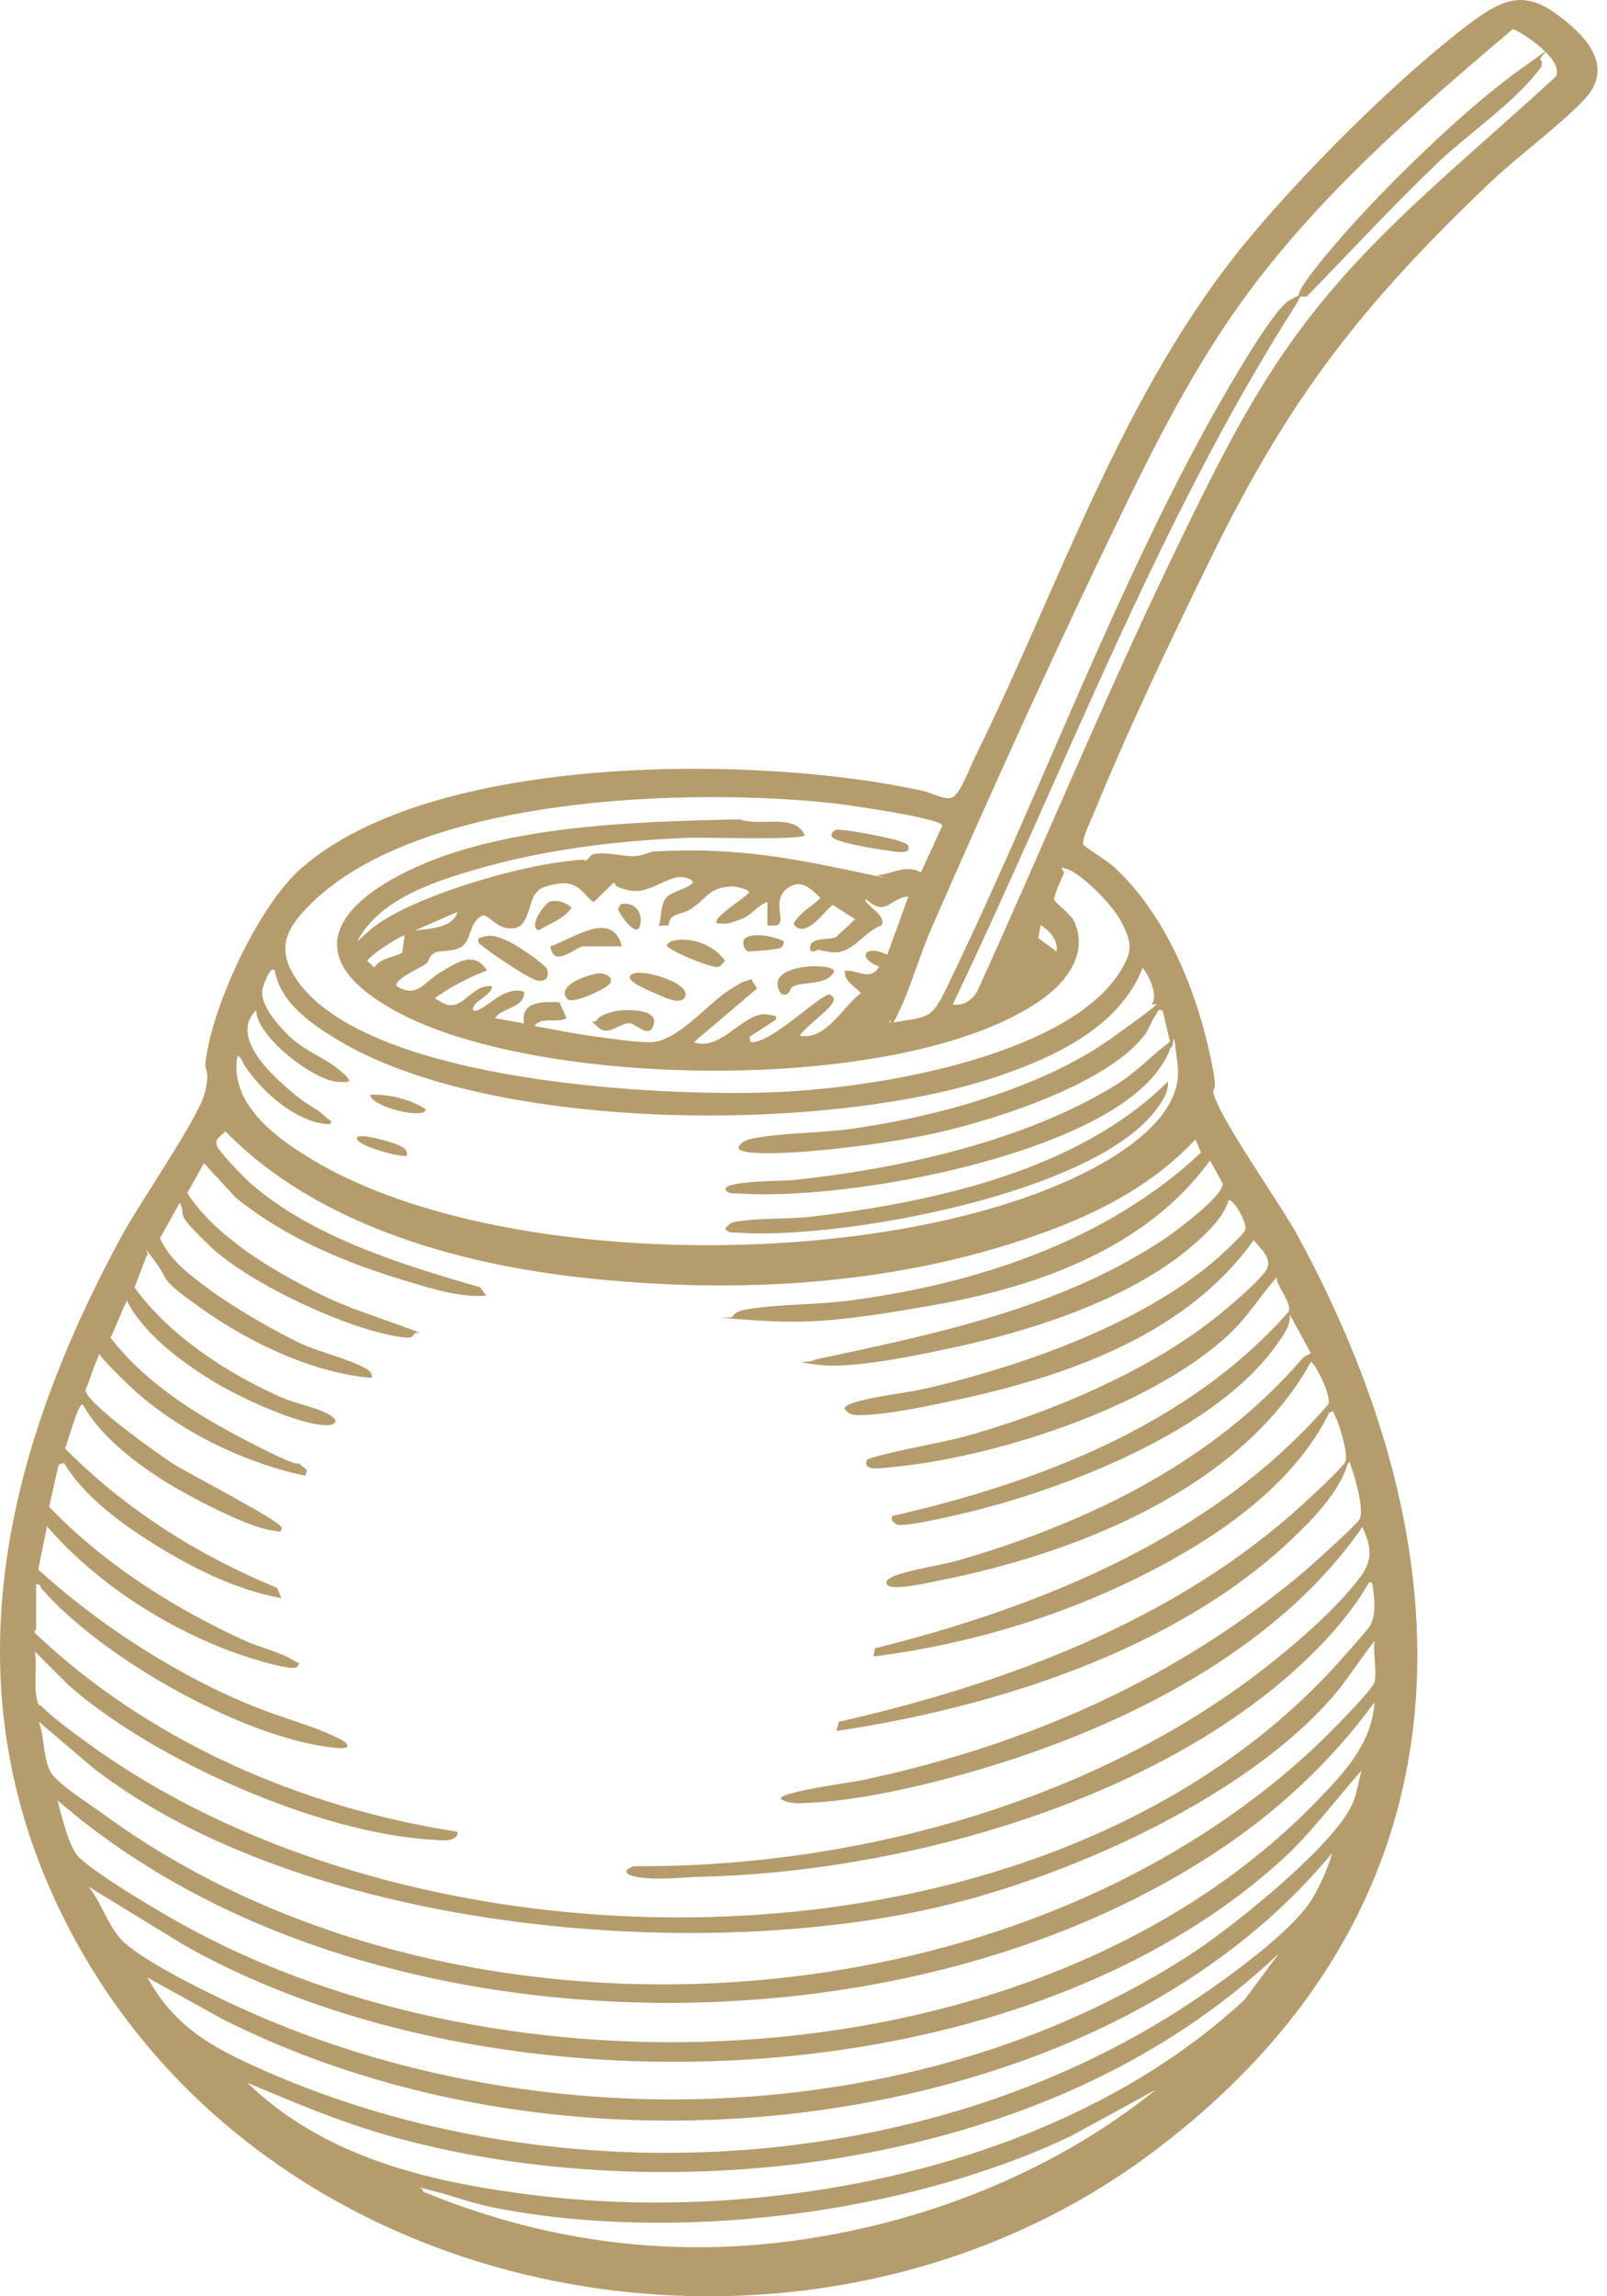 <svg width="70" height="100" viewBox="0 0 70 100" fill="none" xmlns="http://www.w3.org/2000/svg">
<path d="M47.201 36.8C47.236 36.869 48.228 37.492 48.448 37.689C50.56 39.571 51.911 42.618 52.569 45.343C53.227 48.068 52.719 47.133 52.881 47.687C53.25 48.899 55.756 52.397 56.541 53.84C64.391 68.295 64.149 83.222 50.272 93.682C35.517 104.8 12.266 100.944 3.272 84.481C-2.408 74.079 -0.03 63.607 5.35 53.736C6.066 52.42 8.652 48.668 8.918 47.606C9.183 46.544 8.894 46.682 8.952 46.255C9.241 43.808 11.25 39.467 13.108 37.827C18.869 32.736 33.162 32.863 40.262 34.456C40.62 34.537 41.174 34.883 41.509 34.71C41.844 34.537 42.271 33.371 42.421 33.071C46.185 25.463 48.863 17.081 54.336 10.466C56.852 7.429 60.847 3.435 63.976 1.056C65.788 -0.317 66.689 -0.421 68.478 1.16C69.506 2.072 70.095 3.192 68.998 4.347C67.901 5.501 66.181 6.748 64.945 7.914C59.323 13.271 56.171 17.3 52.731 24.331C50.999 27.864 49.094 31.858 47.616 35.495C47.501 35.772 47.074 36.615 47.201 36.823V36.8ZM41.521 43.75C41.994 43.808 42.364 43.542 42.583 43.138C45.342 37.077 47.894 30.9 50.768 24.885C53.643 18.87 55.386 15.488 58.827 11.701C61.54 8.722 64.819 6.067 67.774 3.331C68.12 2.638 66.493 1.518 65.904 1.264C61.678 4.832 57.383 8.572 54.116 13.098C52.131 15.846 50.514 18.94 49.036 21.988C46.116 27.979 43.241 34.318 40.574 40.425C40.054 41.602 39.627 43.15 39.073 44.235C38.519 45.32 38.9 44.431 38.75 44.431C38.715 44.627 38.888 44.535 39.004 44.512C40.401 44.281 40.574 44.373 41.186 43.115C45.019 35.253 48.044 26.975 52.188 19.251C52.766 18.166 55.34 13.525 56.171 13.075C57.003 12.624 56.575 12.925 56.506 13.179C50.387 22.761 46.404 33.498 41.509 43.727L41.521 43.75ZM40.124 37.977L41.047 35.957C41.036 35.634 36.868 35.045 36.36 34.987C30.033 34.294 18.28 34.629 13.501 39.397C12.45 40.448 12 41.337 12.947 42.699C16.064 47.156 28.879 47.779 33.843 47.56C38.808 47.34 46.693 45.816 48.84 42.237C49.337 41.406 49.302 41.025 48.852 40.159C48.401 39.294 47.062 38.058 46.531 37.862C46 37.666 46.381 37.943 46.346 38.023C46.254 38.243 45.885 39.028 45.919 39.178C45.954 39.328 46.624 39.767 46.797 40.148C47.432 41.533 46.416 42.815 45.307 43.577C39.373 47.687 23.499 47.444 17.265 44.05C11.596 40.968 16.48 38.081 20.243 36.984C24.007 35.888 28.255 35.772 32.227 35.68C33.104 36.015 34.617 35.391 35.056 36.373C34.894 36.603 30.599 36.453 29.918 36.488C26.916 36.603 23.649 37.008 20.774 37.85C18.892 38.393 16.514 39.166 15.556 41.002L16.26 40.379C17.969 39.074 22.056 37.885 24.192 37.573C26.327 37.262 25.092 37.62 25.404 37.516C25.715 37.412 25.646 37.239 25.889 37.192C26.443 37.088 27.136 37.308 27.62 37.285C28.105 37.262 28.221 37.088 28.544 37.077C31.65 36.915 33.901 37.25 36.868 37.873C39.835 38.497 37.942 38.104 38.253 38.104C38.75 38.104 39.466 37.608 40.135 38.001L40.124 37.977ZM28.706 40.286C28.844 39.859 28.74 39.236 29.168 38.97C29.595 38.705 30.691 38.474 29.895 38.231C29.156 38.001 28.359 38.982 27.401 38.774C26.443 38.566 26.962 38.393 26.708 38.462L25.877 39.27C25.623 39.27 25.3 38.358 24.411 38.474C23.522 38.589 23.464 38.774 23.337 38.901C23.072 39.178 23.037 40.217 22.518 40.39C21.698 40.644 21.282 39.732 20.982 39.882C20.439 40.159 20.532 40.944 20.116 41.221C19.701 41.499 19.158 41.349 18.904 41.51C18.65 41.672 18.731 41.833 18.558 41.972C18.384 42.111 17.091 42.676 17.288 42.953C18.177 43.484 18.454 42.78 19.169 42.353C19.885 41.926 20.647 41.372 21.213 42.261C20.601 42.492 19.874 42.849 19.331 43.207C18.788 43.565 18.927 43.438 19.135 43.588C20.128 44.281 20.462 42.815 21.444 42.953C21.386 43.334 20.74 43.577 20.636 43.819C20.532 44.062 20.67 44.038 20.809 43.992C21.352 43.785 21.975 42.942 22.829 43.184C22.875 43.9 21.894 43.854 21.559 44.339L22.829 44.57C22.668 43.588 23.637 43.623 24.365 43.646L24.677 44.339C24.249 44.581 23.557 44.246 23.291 44.685C24.157 44.835 25.023 45.02 25.9 45.135C26.778 45.251 27.667 45.389 28.313 45.389C29.479 45.389 30.772 43.761 31.73 43.138C32.689 42.515 32.4 42.826 32.712 42.63L32.977 43.046L30.218 45.389C31.477 45.828 32.469 43.9 33.543 44.2C33.705 44.246 33.843 44.177 33.797 44.408L32.642 45.158L32.7 45.389C33.635 45.447 35.771 43.23 36.164 43.311C36.302 43.438 36.383 43.461 36.279 43.657C36.083 44.038 35.113 44.673 34.836 45.101C35.979 45.32 36.683 43.877 37.492 43.253C37.249 42.942 36.753 42.734 36.799 42.272C37.399 42.237 37.907 42.745 38.3 42.099C37.226 41.66 37.757 41.118 38.646 41.579L39.57 39.039C38.773 39.086 38.6 39.975 37.722 39.155C37.538 39.34 38.657 39.836 38.404 40.298C37.561 40.598 37.134 41.602 36.175 41.464C35.217 41.325 35.887 41.279 35.817 41.279C35.748 41.279 35.194 41.683 35.298 41.187C35.379 40.817 36.141 40.944 36.418 40.806L37.249 40.032L36.279 39.409C35.921 39.651 35.229 40.737 34.698 40.379C34.49 40.206 34.594 40.182 34.698 40.032C34.952 39.675 35.436 39.42 35.737 39.109C35.39 38.751 34.94 38.312 34.432 38.601C33.474 39.132 34.328 40.136 33.82 40.309H33.428C33.428 40.321 33.428 39.282 33.428 39.282C32.954 39.444 32.793 39.836 32.273 40.032C31.754 40.229 31.627 40.252 31.234 40.206C30.98 39.986 32.55 39.039 32.62 38.878C32.689 38.716 31.973 38.601 31.881 38.601C30.807 38.647 30.761 39.201 30.022 39.628C29.629 39.859 29.144 39.755 29.133 40.298L28.683 40.321L28.706 40.286ZM19.931 39.709L18.084 40.517C18.696 40.448 19.747 40.413 19.931 39.709ZM46.023 41.441C46.093 40.933 45.735 40.54 45.331 40.286L45.227 40.852L46.023 41.441ZM17.622 40.748C17.542 40.667 16.006 41.672 16.006 41.845L16.295 42.134C16.607 41.695 17.08 41.718 17.519 41.499L17.622 40.748ZM32.169 49.984C32.296 49.638 32.723 49.592 33.047 49.534C34.328 49.326 35.76 49.338 37.064 49.164C40.712 48.657 45.365 47.387 48.378 45.239C51.392 43.092 50.064 43.923 50.191 43.704C50.433 43.288 50.053 42.503 49.775 42.145C48.748 44.766 45.862 46.07 43.345 46.913C36.014 49.361 21.479 49.338 14.748 45.309C13.582 44.616 12.219 43.681 11.965 42.261C11.758 42.041 11.457 42.953 11.434 43.069C11.296 43.715 12.081 44.616 12.554 45.078C13.258 45.77 14.147 46.059 14.817 46.625C15.487 47.19 15.187 47.133 14.69 47.109C13.697 47.063 11.18 45.17 11.157 43.992C10.003 45.135 11.792 46.775 12.658 47.514C13.524 48.252 13.709 48.195 14.124 48.587C14.54 48.98 14.448 48.703 14.39 48.957C13.178 48.957 11.861 47.906 11.1 46.994C10.338 46.082 10.684 46.232 10.349 45.955C9.922 48.172 12.289 49.753 13.963 50.712C22.241 55.399 38.969 55.306 47.409 50.989C49.071 50.134 51.553 48.506 51.299 46.394C51.045 44.281 51.184 45.678 50.988 45.62C50.849 46.082 50.456 46.648 50.122 47.006C46.924 50.481 36.649 52.316 32.1 51.97C31.892 51.958 31.73 52.005 31.592 51.797C31.592 51.404 34.12 51.439 34.536 51.393C39.142 50.908 44.569 49.719 48.552 47.283C49.464 46.728 50.133 45.99 50.965 45.366L50.641 44.004C50.376 43.935 50.456 44.062 50.376 44.154C50.168 44.419 50.075 44.777 49.879 45.043C48.194 47.317 42.744 48.98 40.02 49.499C37.295 50.019 32.539 50.515 32.169 50.019V49.984ZM1.575 69.034V70.938C1.575 70.962 1.483 71.019 1.517 71.112C6.482 75.834 13.166 78.731 19.931 79.77C19.955 80.255 19.181 80.14 18.835 80.117C13.882 79.84 6.666 76.642 2.96 73.363L1.517 71.92C1.621 72.532 1.483 73.213 1.575 73.813C1.667 74.413 1.702 74.171 1.852 74.344C2.337 74.852 3.503 75.683 4.115 76.122C18.904 86.64 45.896 86.397 58.423 72.266C59.896 70.604 59.635 70.881 59.762 70.604C59.889 70.326 59.889 69.784 59.831 69.357C59.773 68.93 59.797 68.895 59.635 68.918C58.7 70.534 57.303 71.978 55.883 73.19C49.348 78.72 38.935 81.548 30.484 81.733C29.641 81.756 28.567 81.895 27.713 81.733C27.263 81.652 27.089 81.456 27.597 81.271C36.787 81.341 46.785 78.72 54.243 73.282C55.825 72.128 58.157 70.188 59.288 68.629C59.831 67.879 59.704 67.313 59.346 66.494C55.629 71.885 48.91 75.21 42.756 77.034C40.574 77.681 37.711 78.373 35.448 78.5C35.032 78.523 34.328 78.604 34.005 78.327C34.005 78.027 37.111 77.623 37.584 77.519C44.742 75.995 51.346 73.097 56.922 68.341C57.257 68.052 59.127 66.367 59.231 66.147C59.416 65.743 59.046 64.404 58.884 63.954C58.723 63.503 58.873 63.688 58.711 63.723C58.365 64.947 57.21 66.136 56.287 67.013C51.184 71.874 43.287 74.367 36.429 75.383L36.545 74.979C43.772 73.34 51.207 70.581 56.749 65.512C57.095 65.201 58.434 63.965 58.596 63.665C58.757 63.365 58.342 62.026 58.157 61.668C57.972 61.31 58.157 61.471 57.903 61.518C56.448 64.473 53.481 66.621 50.63 68.156C46.751 70.246 42.421 71.585 38.046 72.139L38.115 71.781C45.354 69.98 52.881 66.921 57.845 61.171C58.065 60.894 57.233 59.232 57.095 59.324C54.024 64.866 46.762 67.694 40.816 68.849C40.459 68.918 38.704 69.345 38.623 68.964C38.588 68.814 38.704 68.768 38.819 68.699C39.327 68.41 41.059 68.156 41.763 67.948C47.42 66.297 52.858 63.665 56.749 59.139C56.852 59.024 57.095 58.978 57.095 58.92L56.183 57.246C56.218 57.731 55.917 58.135 55.652 58.504C53.02 62.291 46.462 64.82 42.121 65.87C41.648 65.986 39.269 66.551 39.038 66.378C38.808 66.205 38.831 66.182 38.865 66.02C45.169 64.589 51.784 62.072 56.125 57.131C56.298 56.738 55.629 56.08 55.606 55.63C54.878 56.461 54.301 57.419 53.47 58.17C50.029 61.333 43.16 63.55 38.554 63.919C38.276 63.942 37.595 64.058 37.757 63.584C37.872 63.4 41.197 62.776 41.763 62.626C45.458 61.645 49.925 59.786 52.927 57.396C53.481 56.957 54.786 55.861 55.144 55.33C55.502 54.798 54.809 54.302 54.613 54.002C51.727 58.054 46.681 59.855 41.994 60.894C40.747 61.171 38.877 61.575 37.642 61.622C37.272 61.633 37.007 61.668 36.776 61.333C36.891 61.183 37.041 61.125 37.214 61.079C38.219 60.767 39.523 60.675 40.586 60.409C44.672 59.428 49.648 57.662 52.881 54.925C53.17 54.683 54.035 53.875 54.22 53.609C54.405 53.344 53.701 52.143 53.516 52.282C53.297 53.009 52.581 53.69 52.015 54.187C49.291 56.565 44.996 57.939 41.509 58.689C40.02 59.012 37.111 59.624 35.679 59.44C34.247 59.255 35.344 59.37 35.506 59.209C40.759 58.089 46.208 56.969 50.734 53.944C51.218 53.621 53.308 52.074 53.262 51.543L52.708 50.538C49.937 54.36 45.203 56.034 40.701 56.83C36.198 57.627 34.905 57.65 32.435 57.465C29.964 57.281 32.065 57.5 31.927 57.292C32.088 57.108 32.342 57.05 32.573 57.015C33.959 56.784 35.517 56.83 36.937 56.646C42.467 55.93 48.194 54.071 52.315 50.192L52.073 49.615C50.376 51.45 48.159 52.663 45.839 53.54C39.316 55.999 32.065 56.403 25.173 55.618C19.735 54.995 13.72 53.263 9.818 49.268C9.564 49.522 9.264 49.649 9.518 50.019C9.772 50.388 10.568 51.219 10.903 51.52C13.559 53.863 17.565 55.099 20.913 56.057L21.178 56.426C19.989 56.507 18.835 56.126 17.715 55.791C15.071 55.006 12.416 53.898 10.268 52.155L8.883 50.654L8.156 51.958C9.414 53.886 11.873 55.33 13.916 56.346C15.233 57.004 16.399 57.327 17.738 57.835C19.077 58.343 18.142 57.892 18.05 58.089C17.911 58.297 17.784 58.262 17.565 58.239C15.279 57.973 10.834 55.884 9.16 54.279C7.486 52.674 8.156 53.067 7.832 52.374L6.966 53.921C7.417 54.902 8.283 55.537 9.125 56.161C9.968 56.784 11.804 57.904 13.12 58.516C13.94 58.885 15.187 59.186 15.879 59.567C16.052 59.659 16.226 59.774 16.191 60.005C13.674 59.809 10.892 58.481 8.837 57.027C6.782 55.572 7.497 55.907 6.712 54.879C5.927 53.852 6.597 54.637 6.389 54.683L5.858 56.068C7.37 58.158 9.922 59.832 12.277 60.86C12.889 61.125 13.639 61.252 14.24 61.552C14.84 61.852 14.655 62.106 14.078 62.06C12.843 61.968 10.522 60.883 9.425 60.236C8.329 59.59 6.32 58.239 5.523 56.634L4.819 58.262C6.47 60.386 8.825 61.772 11.192 62.972C13.559 64.173 12.751 63.526 13.12 63.815C13.489 64.104 13.339 64 13.305 64.265C10.591 63.711 7.578 62.222 5.569 60.282C3.561 58.343 4.553 58.989 4.473 58.955C4.3 58.862 4.311 59.024 4.276 59.105C4.057 59.532 3.93 60.086 3.722 60.525C3.722 61.09 6.92 63.342 7.544 63.746C8.167 64.15 12.254 66.251 12.266 66.528C12.277 66.805 12.035 66.667 11.919 66.655C10.811 66.551 8.086 65.085 7.082 64.45C5.8 63.63 4.346 62.499 3.607 61.171C3.411 61.044 2.937 62.892 2.833 63.076C5.419 65.709 8.664 67.752 12.069 69.149L12.254 69.599C10.245 69.241 8.213 68.202 6.493 67.106C5.108 66.216 3.63 65.108 2.787 63.711L2.556 63.781L2.141 65.616C4.473 68.064 7.532 70.015 10.603 71.423C11.226 71.712 12.127 71.931 12.67 72.243C13.212 72.555 13.005 72.335 12.958 72.589C12.681 72.82 10.453 72.07 10.014 71.897C7.059 70.788 4.103 68.849 2.048 66.471L1.667 68.352C3.872 70.361 6.609 72.22 9.31 73.536C12.012 74.852 13.097 74.898 14.759 75.707C15.233 75.937 15.313 76.18 14.69 76.122C10.707 75.776 4.392 72.185 1.794 69.16C1.725 69.08 1.794 68.941 1.529 69.01L1.575 69.034ZM59.877 73.247C59.981 72.763 59.797 71.978 59.877 71.458C59.185 72.324 58.607 73.294 57.857 74.113C53.978 78.408 46.508 81.733 40.92 83.038C30.033 85.578 13.224 84.007 4.126 77.046L1.69 74.979C1.956 75.626 1.863 76.78 2.302 77.311C2.741 77.842 3.976 78.616 4.415 78.939C19.227 89.849 43.61 88.729 57.164 76.191C57.591 75.799 59.797 73.605 59.877 73.247ZM2.498 78.385C2.672 79.02 2.995 80.44 3.422 80.867C4.276 81.698 7.267 83.453 8.421 84.065C22.945 91.823 45.677 90.6 57.453 78.339C58.63 77.115 59.75 75.903 59.877 74.125C57.961 76.757 55.559 78.974 52.823 80.752C42.629 87.379 28.313 88.741 16.676 85.635C11.504 84.261 6.551 81.906 2.498 78.397V78.385ZM3.884 82.195C4.392 82.841 4.68 83.765 5.212 84.388C6.089 85.427 10.037 87.275 11.434 87.863C24.134 93.278 40.366 92.678 52.027 85C53.758 83.857 58.273 80.255 58.965 78.431C59.115 78.016 59.185 77.531 59.312 77.103C58.122 78.431 57.083 79.886 55.733 81.087C44.026 91.604 21.513 92.297 8.086 84.746L3.895 82.183L3.884 82.195ZM6.424 86.12C7.648 88.36 9.391 89.237 11.619 90.219C23.891 95.587 39.535 94.894 50.976 87.783C52.65 86.744 56.125 84.331 57.13 82.737C57.476 82.183 57.857 81.329 58.03 80.694C54.497 84.977 49.568 87.979 44.349 89.814C33.381 93.682 20.07 93.186 9.656 87.91L6.424 86.12ZM10.811 90.738C14.113 93.913 18.581 94.998 23.002 95.564C33.497 96.926 46.312 94.409 54.209 87.09L55.709 85.07C50.56 89.953 43.957 92.689 37.007 93.901C30.507 95.044 23.06 94.79 16.71 92.943C14.678 92.354 12.739 91.523 10.799 90.715L10.811 90.738ZM50.41 90.969L46.647 93.024C39.408 96.465 29.271 97.7 21.409 96.118C20.509 95.933 19.643 95.599 18.788 95.391C17.934 95.183 18.407 95.241 18.442 95.448C23.487 97.527 28.752 98.3 34.19 97.63C40.02 96.915 45.862 94.652 50.422 90.946L50.41 90.969Z" fill="#B59C6C"/>
<path d="M50.872 47.098C50.918 47.548 50.641 47.941 50.387 48.287C47.674 52.016 36.464 54.013 32.1 53.679C31.892 53.667 31.731 53.713 31.592 53.505C31.707 53.367 31.8 53.252 31.996 53.217C32.966 53.032 34.317 53.101 35.344 52.986C40.655 52.351 46.993 50.977 50.872 47.098Z" fill="#B59C6C"/>
<path d="M16.122 47.675C16.919 47.641 17.877 47.86 18.547 48.31C18.558 48.76 16.203 48.241 16.122 47.675Z" fill="#B59C6C"/>
<path d="M17.738 50.331C17.391 50.411 15.556 49.892 15.544 49.58C15.533 49.268 17.137 49.765 17.334 49.857C17.53 49.95 17.761 50.042 17.726 50.319L17.738 50.331Z" fill="#B59C6C"/>
<path d="M67.15 2.65C67.196 2.88 67.104 2.961 66.977 3.111C66.053 4.37 63.906 5.882 62.694 7.025C60.708 8.919 58.838 10.95 56.921 12.913H56.575C56.425 12.648 57.926 10.916 58.191 10.604C60.2 8.249 63.767 4.762 66.273 2.984C68.778 1.206 66.758 2.569 67.139 2.638L67.15 2.65Z" fill="#B59C6C"/>
<path d="M36.407 36.142C36.661 36.061 38.785 36.488 39.131 36.615C39.478 36.742 39.605 36.754 39.57 36.984C39.535 37.215 38.773 37.054 38.6 37.031C38.231 36.984 36.28 36.684 36.222 36.407C36.199 36.28 36.303 36.176 36.418 36.142H36.407Z" fill="#B59C6C"/>
<path d="M20.855 40.864C21.375 40.644 21.687 40.783 22.16 41.002C22.633 41.221 23.788 42.041 23.834 42.214C23.926 42.538 23.799 42.734 23.453 42.711C23.107 42.688 21.317 41.452 21.086 41.256C20.855 41.06 20.798 41.083 20.844 40.864H20.855Z" fill="#B59C6C"/>
<path d="M27.09 41.21H25.416C25.104 41.21 24.123 42.214 23.973 41.21C24.942 40.91 26.651 39.571 27.09 41.21Z" fill="#B59C6C"/>
<path d="M34.512 42.976C34.397 43.057 34.408 43.415 34.028 43.288C33.127 41.949 36.337 41.891 36.337 42.307C36.013 42.953 34.916 42.722 34.524 42.976H34.512Z" fill="#B59C6C"/>
<path d="M26.951 44.015C27.32 43.958 28.683 43.935 28.475 44.616C28.267 45.297 27.713 44.547 27.39 44.558C26.916 44.593 26.501 45.147 26.05 44.731C25.6 44.316 25.854 44.581 25.981 44.443C26.108 44.2 26.674 44.05 26.939 44.015H26.951Z" fill="#B59C6C"/>
<path d="M29.237 40.991C30.045 40.748 31.119 41.152 31.581 41.845C31.489 41.926 31.408 42.076 31.281 42.111C30.992 42.168 29.041 41.372 29.041 41.152C29.099 41.095 29.145 41.025 29.226 40.991H29.237Z" fill="#B59C6C"/>
<path d="M27.632 42.388C28.117 42.237 29.976 42.792 29.86 43.346C29.745 43.9 28.717 43.323 28.475 43.23C28.232 43.138 26.951 42.595 27.621 42.388H27.632Z" fill="#B59C6C"/>
<path d="M26.143 42.388C26.385 42.388 26.743 42.572 26.57 42.826C26.397 43.08 24.93 43.738 24.723 43.519C24.157 42.919 25.681 42.399 26.143 42.388Z" fill="#B59C6C"/>
<path d="M23.938 39.27C24.238 39.166 24.688 39.294 24.896 39.536C24.527 40.044 23.973 40.206 23.453 40.517C22.98 40.309 23.776 39.317 23.938 39.27Z" fill="#B59C6C"/>
<path d="M34.132 40.979C34.166 41.198 34.039 41.291 33.843 41.325C33.647 41.36 32.654 41.452 32.585 41.429C32.389 41.372 32.296 40.968 32.469 40.852C32.85 40.587 33.728 40.794 34.132 40.979Z" fill="#B59C6C"/>
<path d="M27.043 39.374C27.551 39.27 27.932 39.605 27.909 40.113C27.863 41.025 27.089 39.986 26.916 39.594L27.043 39.374Z" fill="#B59C6C"/>
</svg>
